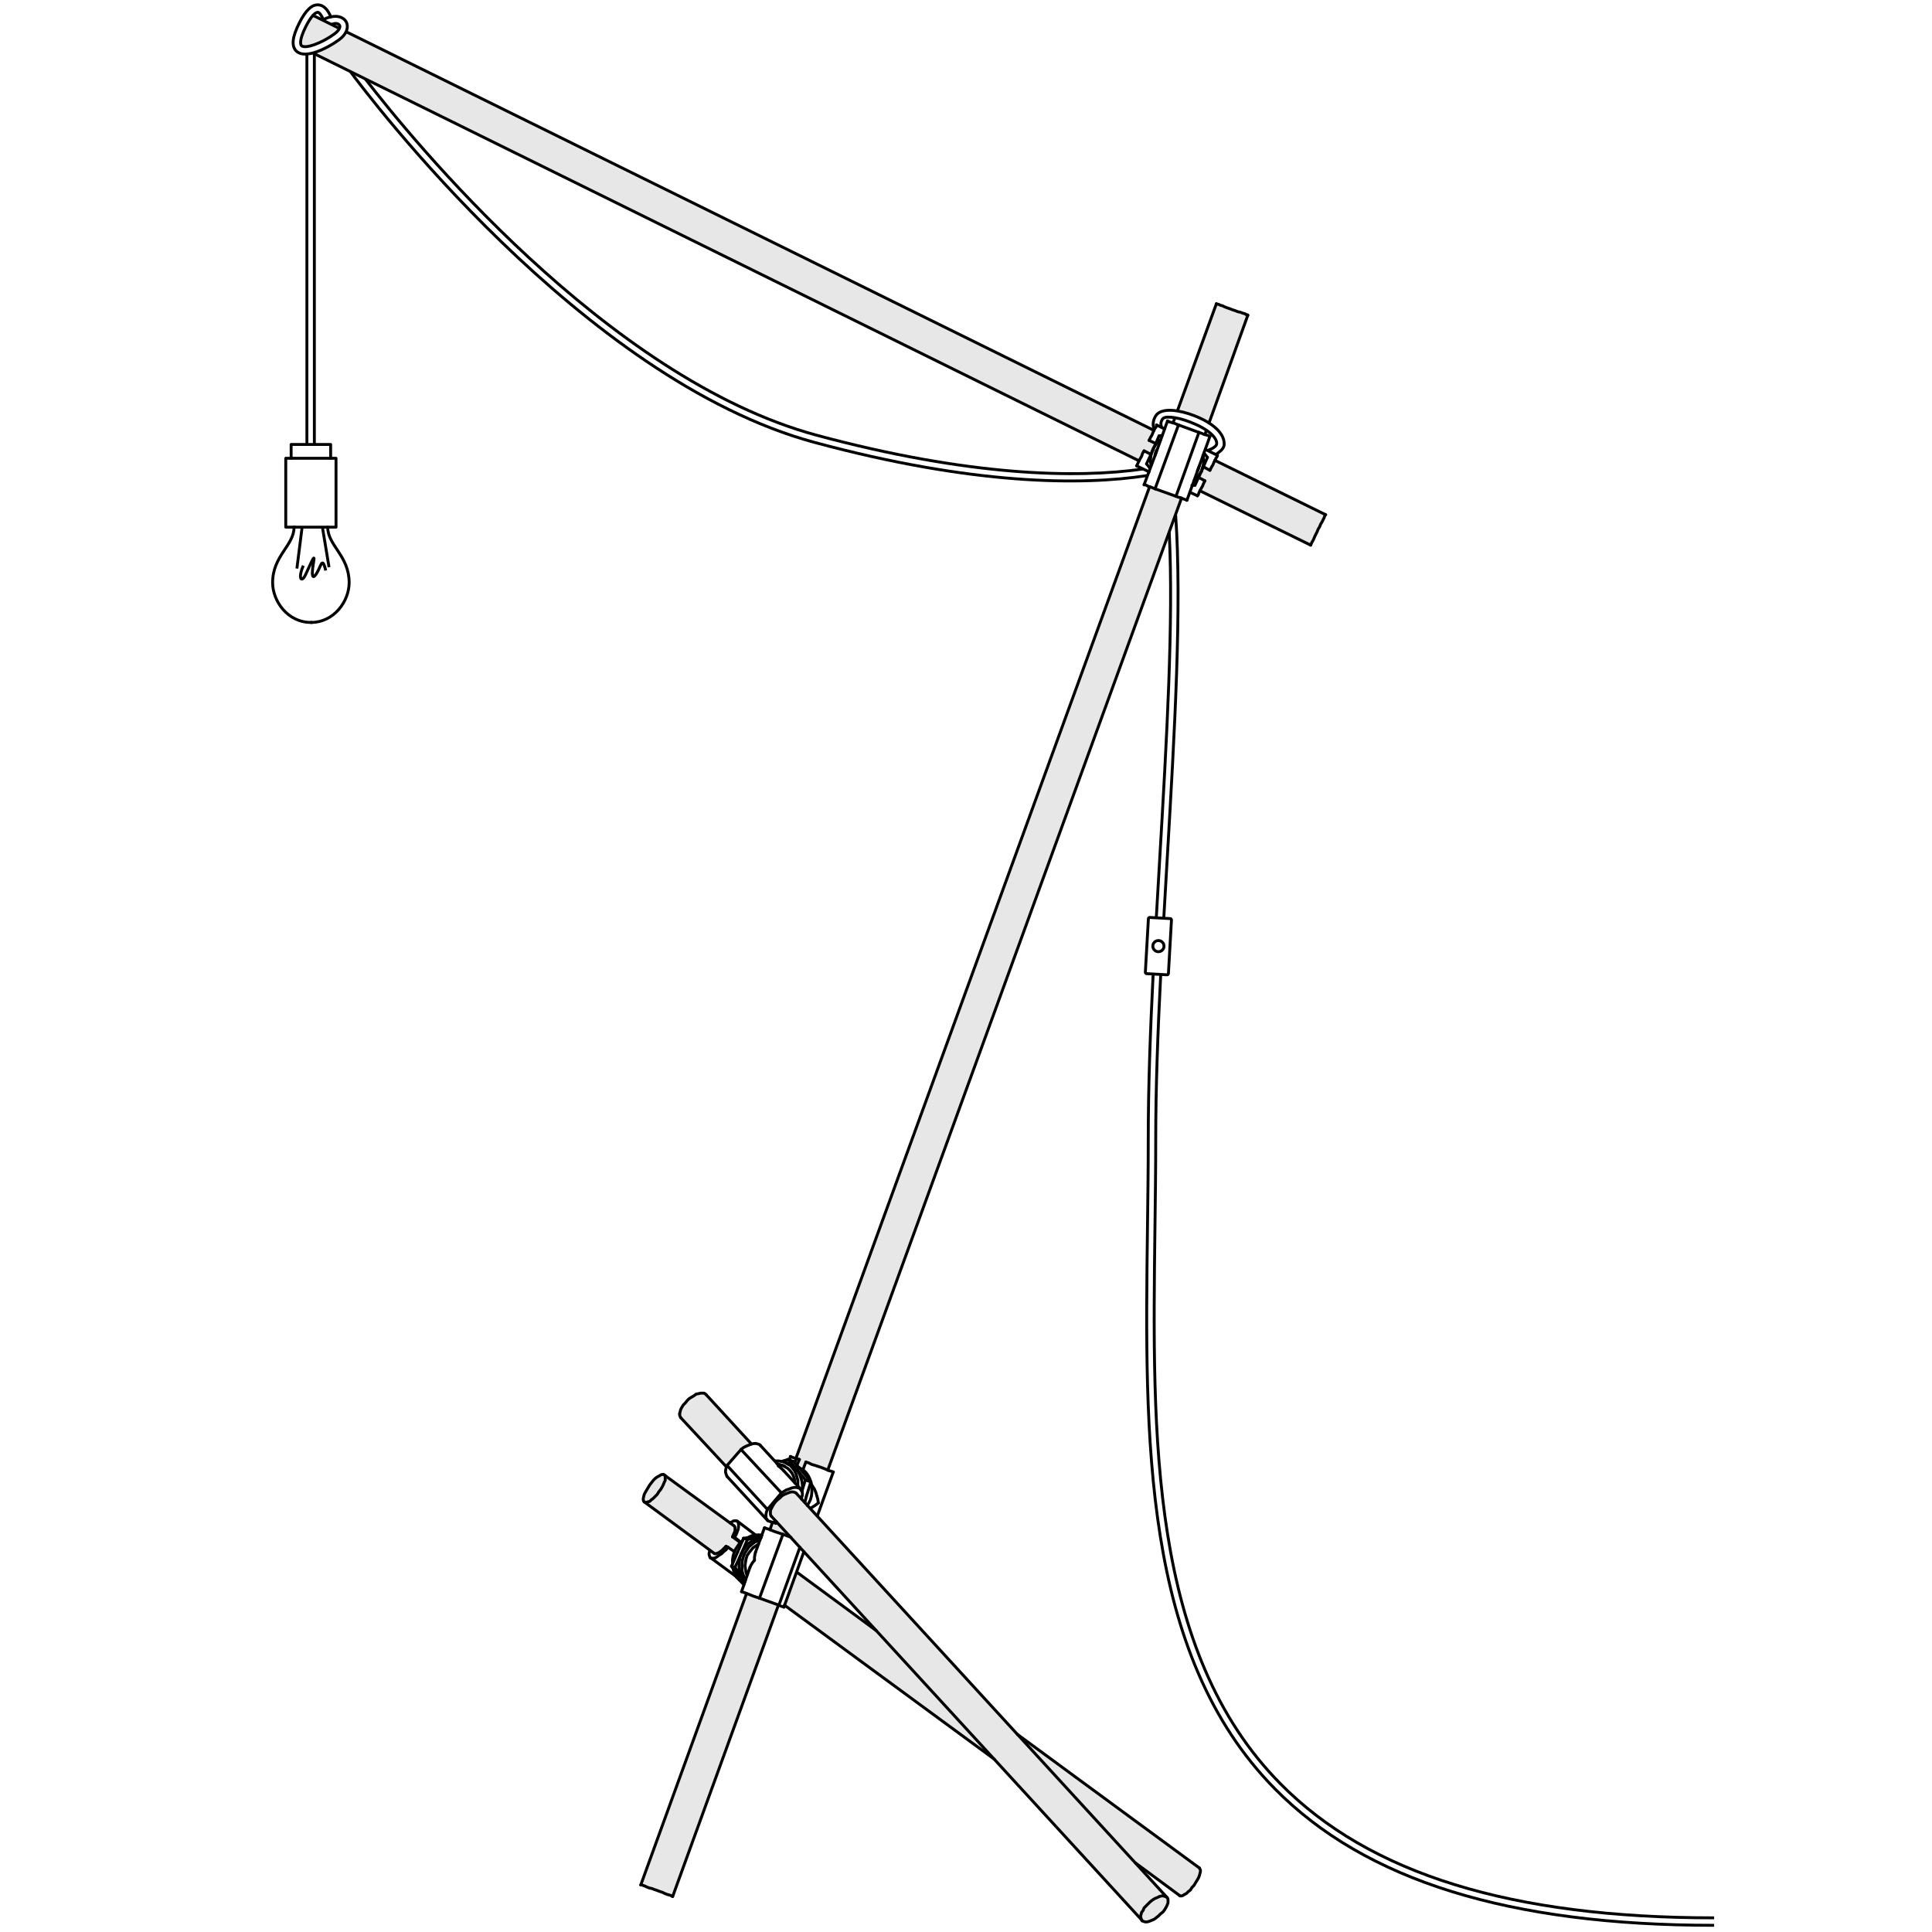 <?xml version="1.0" encoding="utf-8"?>
<!-- Generator: Adobe Illustrator 24.0.3, SVG Export Plug-In . SVG Version: 6.00 Build 0)  -->
<svg version="1.1" id="Step_9" xmlns="http://www.w3.org/2000/svg" xmlns:xlink="http://www.w3.org/1999/xlink" x="0px" y="0px"
	 viewBox="0 0 1000 1000" style="enable-background:new 0 0 1000 1000;" xml:space="preserve">
<style type="text/css">
	.st0{fill:#E7E7E7;}
	.st1{fill:none;stroke:#000000;stroke-width:1.5;stroke-linecap:round;stroke-linejoin:round;stroke-miterlimit:10;}
	.st2{fill:none;stroke:#000000;stroke-width:1.5;stroke-miterlimit:10;}
	.st3{fill:none;stroke:#000000;stroke-width:1.5;stroke-linecap:square;stroke-linejoin:round;stroke-miterlimit:10;}
	.st4{fill:none;stroke:#000000;stroke-width:1.5;stroke-linecap:round;stroke-linejoin:round;}
</style>
<g>
	<g id="XMLID_8_">
		<g>
			<polygon class="st0" points="686.15,266.42 685.89,266.68 685.63,267.2 685.37,267.97 684.85,269 684.34,270.04 683.56,271.33 
				683.05,272.62 682.27,273.91 681.76,275.2 680.98,276.75 680.47,277.78 679.95,279.07 679.43,280.1 678.92,280.88 678.66,281.65 
				678.4,281.91 678.4,282.17 621.08,254.03 621.6,253 622.37,251.7 622.89,250.41 623.66,248.86 620.4,247.11 621.86,243.96 
				622.86,241.62 622.89,241.63 626.25,243.44 627.02,241.89 627.8,240.6 628.31,239.31 628.83,238.28 			"/>
			<path class="st0" d="M645.87,163.15l-20.07,55.76l-0.02,0.03c-1.76-1.12-3.54-2.03-5.03-2.7c-3.47-1.56-7.53-2.91-11.29-3.52
				l0.06-0.34l20.08-55.17l0.52,0.26h0.52l1.03,0.51l1.03,0.26l1.03,0.52l1.29,0.51l1.55,0.52l1.29,0.52l1.55,0.51l1.29,0.52
				l1.3,0.26l1.29,0.51l1.03,0.26l0.77,0.52h0.52L645.87,163.15z"/>
			<polygon class="st0" points="621.34,967.91 621.34,968.69 621.08,969.72 620.82,970.75 620.31,972.05 619.53,973.34 
				618.76,974.63 617.98,975.92 616.95,976.95 616.18,978.24 615.14,979.02 614.11,980.05 613.08,980.57 612.3,981.08 
				611.53,981.34 610.76,981.34 610.5,981.08 587.78,964.3 587.74,964.34 526.63,897.72 620.82,966.88 621.08,967.4 			"/>
			<polygon class="st0" points="611.27,257.64 611.58,257.8 611.53,257.9 608.36,266.6 605.13,275.49 428.48,760.85 428.43,760.96 
				427.7,760.59 426.41,760.07 425.12,759.56 423.57,759.04 422.02,758.52 420.21,758.01 418.66,757.23 417.12,756.72 
				415.57,760.85 414.79,760.33 413.5,759.56 413.48,759.58 413.47,759.58 412.48,758.48 413.76,755.43 412.21,754.91 
				411.97,754.85 595.01,251.96 595.02,251.9 595.26,251.96 596.55,252.48 597.85,253 608.69,256.87 609.98,257.38 			"/>
			<polygon class="st0" points="590.86,993.69 590.62,992.96 590.36,991.93 590.62,990.89 590.87,989.86 591.65,988.83 
				592.17,987.54 593.2,986.5 594.23,985.47 595.26,984.44 596.55,983.41 597.85,982.63 599.14,982.11 600.17,981.6 601.2,981.34 
				602.23,981.34 603.01,981.6 603.78,981.86 604.04,982.11 604.3,982.37 604.56,983.15 604.56,984.18 604.56,984.95 604.04,986.25 
				603.53,987.28 602.75,988.57 601.98,989.6 600.69,990.63 599.65,991.67 598.36,992.7 597.33,993.47 596.04,993.99 594.75,994.51 
				593.71,994.77 592.68,994.77 591.91,994.51 591.13,994.25 590.87,993.73 			"/>
			<polygon class="st0" points="409.18,795.63 401.89,787.69 399.3,784.86 399.04,784.6 398.78,783.83 398.78,782.79 398.78,781.76 
				399.3,780.73 399.82,779.7 400.59,778.41 401.37,777.37 402.4,776.34 403.69,775.31 404.72,774.27 406.01,773.5 407.3,772.98 
				408.59,772.47 409.63,772.21 410.66,772.21 411.43,772.47 411.95,772.73 412.21,772.98 414.8,775.8 416.53,777.69 417.89,779.18 
				419.37,780.79 422.95,784.69 526.63,897.72 587.74,964.34 604.04,982.11 603.78,981.86 603.01,981.6 602.23,981.34 601.2,981.34 
				600.17,981.6 599.14,982.11 597.85,982.63 596.55,983.41 595.26,984.44 594.23,985.47 593.2,986.5 592.17,987.54 591.65,988.83 
				590.87,989.86 590.62,990.89 590.36,991.93 590.62,992.96 590.86,993.69 514.49,910.44 453.52,843.98 416.1,803.17 414.01,800.9 
							"/>
			<path class="st0" d="M189.09,40.85l-7.58-3.74l-18.8-9.28l-0.44-0.22l-0.07-0.26c5.12-1.42,10.65-4.82,13.26-6.74
				c1.84-1.35,3.02-2.79,3.67-4.18l0.34,0.15l417.77,206.17l-0.43,1.07l-0.51,1.29l-0.78,1.29l-0.77,1.55l3.35,1.55l0.13,0.05
				l-0.64,1.48l-0.52,0.79l-0.77,1.81l-0.25,0.87l-0.31,0.66l-3.57-1.79l-0.78,1.29l-0.52,1.55l-0.77,1.29l-0.52,1.04L189.09,40.85z
				"/>
			<polygon class="st0" points="453.52,843.98 514.49,910.44 406.1,830.88 412.29,813.71 412.47,813.78 			"/>
			<polygon class="st0" points="409.18,795.63 405.24,794.15 403.69,793.64 402.14,793.12 400.59,792.61 399.3,792.09 
				398.57,791.72 399.82,787.96 400.07,787.96 401.62,788.47 401.88,787.7 401.89,787.69 			"/>
			<polygon class="st0" points="402.94,830.74 402.91,830.82 348.18,981.6 347.92,981.6 347.66,981.34 347.15,981.08 346.37,980.82 
				345.34,980.57 344.05,980.05 343.02,979.53 341.47,979.02 340.18,978.5 338.63,977.98 337.34,977.47 336.04,977.21 
				334.75,976.69 333.72,976.18 332.95,975.92 332.17,975.66 331.66,975.66 386.39,824.88 386.44,824.75 387.42,825.14 
				388.71,825.65 390.01,826.17 391.55,826.69 393.1,827.2 			"/>
			<polygon class="st0" points="365.48,721.86 388.97,747.42 387.68,747.94 386.39,748.46 384.84,749.23 383.55,750.26 
				376.32,758.52 376.03,759.27 352.31,733.74 352.05,733.22 351.79,732.45 351.79,731.67 352.05,730.64 352.31,729.61 
				352.83,728.58 353.6,727.28 354.63,726.25 355.67,724.96 356.7,723.93 357.99,723.15 359.28,722.38 360.31,721.6 361.6,721.35 
				362.64,721.09 363.67,721.09 364.44,721.09 365.22,721.6 			"/>
			<polygon class="st0" points="383.19,798.46 382.78,798.8 381.74,800.35 380.71,801.9 380.17,803.17 376.84,800.87 375.81,800.35 
				374.77,801.38 373.74,802.42 372.71,803.19 371.93,803.71 371.16,803.97 370.38,804.22 369.87,804.22 369.61,803.97 
				367.36,802.31 333.46,777.37 333.98,777.63 334.5,777.63 335.27,777.37 336.3,777.11 337.08,776.34 338.11,775.57 339.14,774.53 
				340.18,773.5 340.95,772.21 341.98,770.92 342.76,769.63 343.27,768.59 343.79,767.3 344.31,766.27 344.31,765.24 344.31,764.46 
				344.31,763.81 377.85,788.25 379.94,789.77 380.19,790.02 380.45,790.54 380.45,791.06 380.45,792.09 380.19,793.12 
				379.68,794.15 379.16,795.45 			"/>
			<polygon class="st0" points="344.31,765.24 344.31,766.27 343.79,767.3 343.27,768.59 342.76,769.63 341.98,770.92 
				340.95,772.21 340.18,773.5 339.14,774.53 338.11,775.57 337.08,776.34 336.3,777.11 335.27,777.37 334.5,777.63 333.98,777.63 
				333.46,777.37 333.2,777.11 332.95,776.34 332.95,775.57 333.2,774.53 333.46,773.5 333.98,772.47 334.75,771.18 335.53,769.89 
				336.3,768.59 337.34,767.3 338.11,766.27 339.14,765.24 340.18,764.46 341.21,763.95 341.98,763.43 342.76,763.17 343.53,763.17 
				343.79,763.43 344.31,763.81 344.31,764.46 			"/>
			<path class="st0" d="M171.56,12.67c2.2-0.92,3.6-0.52,4.2,0.43c0.52,0.83-0.2,2.65-2.58,4.4c-6.6,4.84-15.05,7.9-17.08,6.19
				c-0.33-0.29-1.79-2.12,2.36-10.28c1.32-2.59,2.53-4.34,3.55-5.45l5.14,2.54l0.52,0.25L171.56,12.67z"/>
		</g>
		<g>
			<polyline class="st1" points="629.6,157.21 630.12,157.47 630.64,157.47 631.67,157.98 632.7,158.24 633.73,158.76 
				635.02,159.27 636.57,159.79 637.86,160.31 639.41,160.82 640.7,161.34 642,161.6 643.29,162.11 644.32,162.37 645.09,162.89 
				645.61,162.89 645.87,163.15 			"/>
			<polyline class="st1" points="331.66,975.66 332.17,975.66 332.95,975.92 333.72,976.18 334.75,976.69 336.04,977.21 
				337.34,977.47 338.63,977.98 340.18,978.5 341.47,979.02 343.02,979.53 344.05,980.05 345.34,980.57 346.37,980.82 
				347.15,981.08 347.66,981.34 347.92,981.6 348.18,981.6 			"/>
			<polyline class="st1" points="417.89,779.18 418.66,777.89 419.44,776.34 419.96,774.53 420.21,772.47 420.21,770.66 
				420.21,768.85 420.14,768.62 419.7,767.05 419.18,765.5 418.41,763.95 417.37,762.4 416.34,761.36 415.57,760.85 414.79,760.33 
				413.5,759.56 			"/>
			<polyline class="st1" points="407.82,755.43 404.55,756.43 404.46,756.46 			"/>
			<polyline class="st1" points="415.31,761.62 413.48,759.58 413.47,759.58 412.48,758.48 410.66,756.46 			"/>
			<line class="st1" x1="419.7" y1="767.05" x2="415.31" y2="761.62"/>
			<line class="st1" x1="412.47" y1="760.59" x2="407.82" y2="755.43"/>
			<polyline class="st1" points="407.82,755.43 408.58,755.71 410.66,756.46 			"/>
			<line class="st1" x1="416.86" y1="766.01" x2="412.47" y2="760.59"/>
			<line class="st1" x1="417.37" y1="774.53" x2="419.7" y2="767.05"/>
			<line class="st1" x1="416.6" y1="777.63" x2="417.37" y2="774.53"/>
			<polyline class="st1" points="415.05,771.95 415.09,771.83 416.86,766.01 			"/>
			<line class="st1" x1="416.86" y1="766.01" x2="419.7" y2="767.05"/>
			<polyline class="st1" points="411.43,767.56 411.43,767.54 411.43,767.05 411.18,765.5 410.66,763.95 409.89,762.4 
				408.85,761.11 407.82,760.07 406.53,759.3 405.82,758.87 405.24,758.52 404.23,758.28 			"/>
			<polyline class="st1" points="412.47,760.59 411.18,759.56 410.14,758.52 408.59,757.75 408.08,757.49 			"/>
			<polyline class="st1" points="415.05,771.95 415.05,771.69 415.31,769.89 415.31,768.34 415.05,766.53 414.53,764.98 
				414.02,763.43 413.24,761.88 412.47,760.59 			"/>
			<polyline class="st1" points="412.98,769.37 412.98,769.23 412.98,768.08 412.98,766.27 412.47,764.46 411.95,762.66 
				411.18,761.11 410.14,759.82 409.11,758.52 407.56,757.75 406.27,756.98 404.72,756.46 404.55,756.43 403.17,756.2 401.37,756.2 
				401.11,756.2 			"/>
			<polyline class="st1" points="384.58,819.72 383.81,818.94 382.52,817.65 381.23,816.36 381.08,816.06 380.97,815.84 
				380.58,815.07 380.45,814.81 380.26,814.36 379.68,813 379.46,811.89 379.42,811.71 			"/>
			<polyline class="st1" points="379.16,809.39 379.16,807.32 379.42,805.51 379.94,803.71 380.17,803.17 380.71,801.9 
				381.74,800.35 382.78,798.8 383.19,798.46 383.47,798.23 384.26,797.57 384.33,797.51 			"/>
			<polyline class="st1" points="386.91,795.96 386.98,795.93 387.42,795.7 388.97,794.93 390.78,794.67 391.22,794.61 
				392.59,794.41 394.27,794.65 394.39,794.67 			"/>
			<polyline class="st1" points="384.84,796.22 386.98,795.93 392.33,795.19 			"/>
			<line class="st1" x1="392.33" y1="795.19" x2="394.14" y2="794.93"/>
			<polyline class="st1" points="386.91,796.74 393.79,795.97 393.88,795.96 			"/>
			<line class="st1" x1="383.81" y1="803.97" x2="386.91" y2="796.74"/>
			<polyline class="st1" points="378.65,810.68 379.19,809.4 381.74,803.45 			"/>
			<polyline class="st1" points="381.74,803.45 384.26,797.57 384.84,796.22 			"/>
			<line class="st1" x1="384.84" y1="796.22" x2="386.91" y2="796.74"/>
			<line class="st1" x1="380.45" y1="811.2" x2="383.81" y2="803.97"/>
			<line class="st1" x1="384.84" y1="817.65" x2="380.45" y2="811.2"/>
			<polyline class="st1" points="385.1,820.23 385.08,820.2 382.78,816.88 			"/>
			<polyline class="st1" points="382.78,816.88 379.46,811.89 378.65,810.68 			"/>
			<line class="st1" x1="378.65" y1="810.68" x2="380.45" y2="811.2"/>
			<polyline class="st1" points="386.65,815.33 386.13,813.78 385.87,812.23 385.62,810.42 385.87,808.61 386.13,807.06 
				386.65,805.26 387.68,803.71 388.71,802.42 389.75,801.13 391.3,800.09 392.55,799.34 392.59,799.32 			"/>
			<polyline class="st1" points="385.87,817.65 385.36,816.62 384.58,814.81 384.07,813 384.07,811.2 384.07,809.13 384.33,807.32 
				384.84,805.51 385.62,803.71 386.65,802.16 387.68,800.61 389.23,799.32 390.52,798.29 392.33,797.51 393.36,796.99 			"/>
			<polyline class="st1" points="385.62,818.68 385.61,818.67 384.84,817.65 			"/>
			<polyline class="st1" points="384.84,817.65 383.81,816.1 383.29,814.55 382.78,812.74 382.52,810.94 382.52,809.39 
				382.78,807.58 383.03,805.77 383.81,803.97 			"/>
			<polyline class="st1" points="383.81,803.97 384.58,802.42 385.62,801.13 386.65,799.58 387.94,798.54 389.49,797.51 
				391.04,796.74 392.59,796.22 393.79,795.98 393.88,795.96 			"/>
			<polyline class="st1" points="618.5,251.19 617.15,251.19 616.95,251.19 			"/>
			<polyline class="st1" points="621.86,243.96 620.4,247.11 618.5,251.19 			"/>
			<polyline class="st1" points="593.46,240.09 595.74,235.16 596.05,234.5 596.81,232.86 			"/>
			<line class="st1" x1="595.26" y1="242.41" x2="593.46" y2="240.09"/>
			<polyline class="st1" points="624.96,236.73 622.86,241.62 621.86,243.96 			"/>
			<polyline class="st1" points="623.15,234.41 623.17,234.44 624.96,236.73 			"/>
			<line class="st1" x1="599.91" y1="225.63" x2="601.46" y2="225.37"/>
			<polyline class="st1" points="596.81,232.86 597.59,231.03 598.23,229.55 599.91,225.63 			"/>
			<polyline class="st1" points="620.05,243.18 619.99,243.3 619.79,243.7 			"/>
			<polyline class="st1" points="597.85,235.7 597.85,235.18 598.36,233.63 598.62,233.11 			"/>
			<line class="st1" x1="620.28" y1="242.48" x2="620.05" y2="243.18"/>
			<polyline class="st1" points="620.82,241.12 620.65,241.47 620.57,241.63 620.31,242.41 			"/>
			<polyline class="st1" points="621.86,243.96 620.82,245.51 619.79,247.06 618.5,248.61 617.99,248.85 617.98,248.86 			"/>
			<polyline class="st1" points="595.78,240.86 595.52,239.31 595.52,237.5 595.78,235.44 596.05,234.5 596.3,233.63 597.07,231.82 
				597.59,231.03 598.1,230.27 599.39,228.73 600.69,227.69 			"/>
			<polyline class="st1" points="622.63,235.7 622.67,235.83 622.89,236.47 622.89,238.28 622.89,240.34 622.37,242.15 
				621.86,243.96 			"/>
			<polyline class="st1" points="592.17,233.37 591.39,234.66 590.87,236.21 590.1,237.5 589.58,238.54 589.07,239.57 
				588.81,240.09 588.55,240.86 588.29,241.12 			"/>
			<polyline class="st1" points="623.66,248.86 622.89,250.41 622.37,251.7 621.6,253 621.08,254.03 620.57,255.06 620.31,255.84 
				620.05,256.35 619.79,256.61 			"/>
			<polyline class="st1" points="623.66,248.86 620.4,247.11 620.31,247.06 			"/>
			<polyline class="st1" points="595.78,235.18 595.74,235.16 592.17,233.37 			"/>
			<polyline class="st1" points="630.12,235.7 630.12,235.95 629.86,236.47 629.34,237.25 628.83,238.28 628.31,239.31 627.8,240.6 
				627.02,241.89 626.25,243.44 			"/>
			<line class="st1" x1="626.25" y1="243.44" x2="622.89" y2="241.63"/>
			<line class="st1" x1="598.1" y1="229.5" x2="594.75" y2="227.95"/>
			<polyline class="st1" points="598.62,219.95 598.62,220.21 598.62,220.46 598.36,220.98 597.85,221.75 597.51,222.27 
				597.33,222.53 597.24,222.75 596.81,223.82 596.3,225.11 595.52,226.4 594.75,227.95 			"/>
			<polyline class="st1" points="376.32,758.52 376.03,759.27 375.81,759.82 375.55,761.11 375.55,762.14 375.81,762.91 
				376.06,763.69 376.32,764.21 			"/>
			<line class="st1" x1="397.23" y1="781.25" x2="376.32" y2="758.52"/>
			<line class="st1" x1="383.55" y1="750.26" x2="376.32" y2="758.52"/>
			<polyline class="st1" points="412.21,772.98 411.95,772.73 411.43,772.47 410.66,772.21 409.63,772.21 408.59,772.47 
				407.3,772.98 406.01,773.5 404.72,774.27 403.69,775.31 402.4,776.34 401.37,777.37 400.59,778.41 399.82,779.7 399.3,780.73 
				398.78,781.76 398.78,782.79 398.78,783.83 399.04,784.6 399.3,784.86 			"/>
			<polyline class="st1" points="397.23,781.25 396.72,782.54 396.46,783.83 396.46,784.86 396.46,785.63 396.98,786.41 
				397.3,786.89 397.49,787.18 398.27,787.44 399.04,787.7 400.07,787.96 401.37,787.7 401.88,787.7 			"/>
			<line class="st1" x1="404.46" y1="772.73" x2="397.23" y2="781.25"/>
			<polyline class="st1" points="414.79,775.82 414.8,775.8 415.05,774.79 415.31,773.76 415.31,772.73 415.09,771.83 
				415.05,771.69 414.53,771.18 414.02,770.4 413.24,770.14 412.21,769.89 411.18,769.89 409.89,770.14 408.59,770.66 
				407.05,771.18 405.75,771.95 404.46,772.73 			"/>
			<line class="st1" x1="404.46" y1="772.73" x2="383.55" y2="750.26"/>
			<polyline class="st1" points="393.62,748.2 393.1,747.68 392.33,747.42 391.3,747.16 390.26,747.16 388.97,747.42 387.68,747.94 
				386.39,748.46 384.84,749.23 383.55,750.26 			"/>
			<polyline class="st1" points="402.91,758.78 402.66,758.27 402.4,757.75 			"/>
			<polyline class="st1" points="405.75,761.36 404.46,760.07 402.91,758.78 			"/>
			<polyline class="st1" points="383.29,798.54 383.19,798.46 379.16,795.45 			"/>
			<polyline class="st1" points="383.55,798.29 383.47,798.23 380.19,795.7 			"/>
			<polyline class="st1" points="380.19,803.19 380.17,803.17 376.84,800.87 			"/>
			<line class="st1" x1="380.19" y1="795.7" x2="379.16" y2="795.45"/>
			<polyline class="st1" points="375.81,800.35 374.77,801.38 373.74,802.42 372.71,803.19 371.93,803.71 371.16,803.97 
				370.38,804.22 369.87,804.22 369.61,803.97 			"/>
			<polyline class="st1" points="379.94,789.77 380.19,790.02 380.45,790.54 380.45,791.06 380.45,792.09 380.19,793.12 
				379.68,794.15 379.16,795.45 			"/>
			<line class="st1" x1="376.84" y1="800.87" x2="375.81" y2="800.35"/>
			<polyline class="st1" points="376.84,800.87 375.81,802.16 374.51,803.19 373.48,804.22 372.19,805 371.16,805.77 370.38,806.29 
				369.35,806.55 368.58,806.55 368.15,806.55 368.06,806.55 367.54,806.29 367.28,805.51 367.03,804.74 367.03,803.97 
				367.28,802.93 367.28,802.42 			"/>
			<polyline class="st1" points="377.87,788.22 378.9,787.7 379.68,787.18 380.45,787.18 381.23,787.18 381.74,787.44 382,787.96 
				382.26,788.73 382.26,789.51 382.26,790.54 382,791.83 381.49,793.12 380.97,794.41 380.19,795.7 			"/>
			<polyline class="st1" points="381.23,816.1 380.97,815.84 380.71,815.58 380.58,815.07 380.45,814.55 380.26,814.36 
				380.19,814.29 			"/>
			<polyline class="st1" points="412.21,754.91 411.97,754.85 411.18,754.65 410.4,754.39 409.63,754.14 409.37,753.88 
				409.11,753.88 			"/>
			<line class="st1" x1="400.07" y1="787.96" x2="399.82" y2="787.96"/>
			<line class="st1" x1="417.12" y1="756.72" x2="415.57" y2="760.85"/>
			<polyline class="st1" points="431.32,761.88 431.06,761.88 430.54,761.62 429.77,761.36 428.73,761.11 428.43,760.96 
				427.7,760.59 426.41,760.07 425.12,759.56 423.57,759.04 422.02,758.52 420.21,758.01 418.66,757.23 417.12,756.72 			"/>
			<line class="st1" x1="401.62" y1="788.47" x2="401.88" y2="787.7"/>
			<line class="st1" x1="400.07" y1="787.96" x2="401.62" y2="788.47"/>
			<polyline class="st1" points="412.47,758.52 412.48,758.48 413.76,755.43 			"/>
			<line class="st1" x1="412.21" y1="754.91" x2="411.43" y2="756.98"/>
			<line class="st1" x1="412.21" y1="754.91" x2="413.76" y2="755.43"/>
			<polyline class="st1" points="419.96,768.34 420.14,768.62 420.47,769.11 421.5,770.66 422.28,772.47 422.8,774.27 
				423.31,776.08 423.57,777.89 			"/>
			<polyline class="st1" points="423.57,777.89 422.28,778.92 420.73,779.95 419.44,780.73 			"/>
			<polyline class="st1" points="626.25,225.89 625.73,225.63 625.21,225.37 624.18,225.11 623.63,224.97 623.15,224.85 
				622.12,224.34 620.57,223.82 			"/>
			<polyline class="st1" points="614.37,258.93 614.11,258.93 613.85,258.68 613.08,258.42 612.3,258.16 611.58,257.8 
				611.27,257.64 609.98,257.38 608.69,256.87 			"/>
			<polyline class="st1" points="609.98,219.95 608.69,219.43 607.4,218.91 607.16,218.85 606.37,218.66 605.33,218.4 
				604.82,218.14 604.3,217.88 			"/>
			<polyline class="st1" points="597.85,253 596.55,252.48 595.26,251.96 595.02,251.9 594.23,251.7 593.46,251.19 592.68,250.93 
				592.42,250.93 592.17,250.93 			"/>
			<line class="st1" x1="620.57" y1="223.82" x2="609.98" y2="219.95"/>
			<line class="st1" x1="608.69" y1="256.87" x2="620.57" y2="223.82"/>
			<line class="st1" x1="608.69" y1="256.87" x2="597.85" y2="253"/>
			<line class="st1" x1="597.85" y1="253" x2="609.98" y2="219.95"/>
			<polyline class="st1" points="405.75,831.85 405.5,831.59 404.98,831.59 404.21,831.33 403.17,830.82 			"/>
			<polyline class="st1" points="409.37,795.7 409.18,795.63 405.24,794.15 			"/>
			<polyline class="st1" points="403.17,830.82 402.94,830.74 393.1,827.2 			"/>
			<polyline class="st1" points="403.17,830.82 414.01,800.9 414.02,800.87 			"/>
			<polyline class="st1" points="393.1,827.2 391.55,826.69 390.01,826.17 388.71,825.65 387.42,825.14 386.44,824.75 
				386.13,824.62 385.36,824.36 384.58,824.1 384.07,823.85 383.81,823.85 			"/>
			<polyline class="st1" points="390.52,807.58 389.49,808.87 388.71,810.16 388.2,811.2 			"/>
			<polyline class="st1" points="391.04,803.45 390.78,804.48 390.52,806.03 390.52,807.58 			"/>
			<polyline class="st1" points="405.24,794.15 403.69,793.64 402.14,793.12 400.59,792.61 399.3,792.09 398.57,791.72 
				398.27,791.57 397.23,791.31 396.46,791.06 395.94,790.8 395.69,790.8 			"/>
			<line class="st1" x1="393.1" y1="827.2" x2="405.24" y2="794.15"/>
			<polyline class="st1" points="351.79,731.67 352.05,730.64 352.31,729.61 352.83,728.58 353.6,727.28 354.63,726.25 
				355.67,724.96 356.7,723.93 357.99,723.15 359.28,722.38 360.31,721.6 361.6,721.35 362.64,721.09 363.67,721.09 364.44,721.09 
				365.22,721.6 365.48,721.86 			"/>
			<polyline class="st1" points="352.31,733.74 352.05,733.22 351.79,732.45 351.79,731.67 			"/>
			<polyline class="st1" points="590.36,991.93 590.62,990.89 590.87,989.86 591.65,988.83 592.17,987.54 593.2,986.5 
				594.23,985.47 595.26,984.44 596.55,983.41 597.85,982.63 599.14,982.11 600.17,981.6 601.2,981.34 602.23,981.34 603.01,981.6 
				603.78,981.86 604.04,982.11 604.3,982.37 604.56,983.15 604.56,984.18 604.56,984.95 604.04,986.25 603.53,987.28 
				602.75,988.57 601.98,989.6 600.69,990.63 599.65,991.67 598.36,992.7 597.33,993.47 596.04,993.99 594.75,994.51 593.71,994.77 
				592.68,994.77 591.91,994.51 591.13,994.25 590.87,993.73 590.86,993.69 590.62,992.96 590.36,991.93 			"/>
			<polyline class="st1" points="336.3,768.59 335.53,769.89 334.75,771.18 333.98,772.47 333.46,773.5 333.2,774.53 332.95,775.57 
				332.95,776.34 333.2,777.11 333.46,777.37 333.98,777.63 334.5,777.63 335.27,777.37 336.3,777.11 337.08,776.34 338.11,775.57 
				339.14,774.53 340.18,773.5 340.95,772.21 341.98,770.92 342.76,769.63 343.27,768.59 343.79,767.3 344.31,766.27 344.31,765.24 
				344.31,764.46 344.31,763.81 344.31,763.69 343.79,763.43 343.53,763.17 342.76,763.17 341.98,763.43 341.21,763.95 
				340.18,764.46 339.14,765.24 338.11,766.27 337.34,767.3 336.3,768.59 			"/>
			<polyline class="st1" points="610.5,981.08 610.76,981.34 611.53,981.34 612.3,981.08 613.08,980.57 614.11,980.05 
				615.14,979.02 616.18,978.24 616.95,976.95 617.98,975.92 618.76,974.63 619.53,973.34 620.31,972.05 620.82,970.75 
				621.08,969.72 621.34,968.69 621.34,967.91 621.08,967.4 620.82,966.88 			"/>
			<polyline class="st1" points="678.4,282.17 678.4,281.91 678.66,281.65 678.92,280.88 679.43,280.1 679.95,279.07 680.47,277.78 
				680.98,276.75 681.76,275.2 682.27,273.91 683.05,272.62 683.56,271.33 684.34,270.04 684.85,269 685.37,267.97 685.63,267.2 
				685.89,266.68 686.15,266.42 			"/>
			<line class="st1" x1="348.18" y1="981.6" x2="402.91" y2="830.82"/>
			<polyline class="st1" points="428.48,760.85 605.13,275.49 608.36,266.6 611.53,257.9 			"/>
			<line class="st1" x1="625.8" y1="218.91" x2="645.87" y2="163.15"/>
			<line class="st1" x1="623.66" y1="224.85" x2="624.41" y2="222.79"/>
			<polyline class="st1" points="608.08,216.32 607.16,218.85 607.14,218.91 			"/>
			<line class="st1" x1="629.6" y1="157.21" x2="609.52" y2="212.38"/>
			<polyline class="st1" points="595.01,251.96 411.97,754.85 411.95,754.91 			"/>
			<polyline class="st1" points="399.82,787.96 398.57,791.72 398.53,791.83 			"/>
			<line class="st1" x1="386.39" y1="824.88" x2="331.66" y2="975.66"/>
			<polyline class="st1" points="408.08,757.49 406.3,756.9 405.75,756.72 			"/>
			<line class="st1" x1="615.92" y1="254.8" x2="619.79" y2="256.61"/>
			<polyline class="st1" points="588.29,241.12 591.55,242.68 594.69,244.19 594.75,244.22 			"/>
			<polyline class="st1" points="602.75,222.01 601.23,221.25 598.62,219.95 			"/>
			<polyline class="st1" points="630.12,235.7 629.38,235.33 625.26,233.27 623.92,232.6 			"/>
			<polyline class="st1" points="406.27,759.04 405.82,758.87 404.23,758.28 404.21,758.27 402.17,757.5 402.14,757.49 			"/>
			<line class="st1" x1="376.32" y1="764.21" x2="397.23" y2="786.93"/>
			<polyline class="st1" points="402.4,757.75 402.17,757.5 401.04,756.27 393.62,748.2 			"/>
			<polyline class="st1" points="414.53,770.92 414.04,770.38 412.98,769.23 411.43,767.54 405.75,761.36 			"/>
			<polyline class="st1" points="391.3,794.67 391.22,794.61 381.74,787.44 			"/>
			<polyline class="st1" points="367.8,806.29 368.15,806.55 381.08,816.06 381.49,816.36 			"/>
			<line class="st1" x1="409.11" y1="753.88" x2="408.59" y2="755.68"/>
			<line class="st1" x1="423.05" y1="784.6" x2="431.32" y2="761.88"/>
			<polyline class="st1" points="620.31,242.41 620.65,241.47 622.67,235.83 623.17,234.44 623.85,232.57 626.25,225.89 			"/>
			<polyline class="st1" points="614.37,258.93 615.86,254.78 617.15,251.19 617.99,248.85 619.99,243.3 620.28,242.48 
				620.31,242.41 			"/>
			<polyline class="st1" points="598.36,234.41 595.92,240.91 595.35,242.44 594.69,244.19 593.93,246.23 592.17,250.93 			"/>
			<polyline class="st1" points="604.3,217.88 602.81,222.03 600.77,227.72 600.76,227.72 598.36,234.41 			"/>
			<polyline class="st1" points="405.75,831.85 406.1,830.88 412.29,813.71 416.08,803.19 			"/>
			<polyline class="st1" points="388.2,811.2 386.75,815.37 385.95,817.68 385.61,818.67 385.08,820.2 383.81,823.85 			"/>
			<polyline class="st1" points="395.69,790.8 394.27,794.65 394.17,794.94 393.79,795.97 393.79,795.98 393.41,797.01 
				392.55,799.34 391.04,803.45 			"/>
			<polyline class="st1" points="604.04,982.11 587.74,964.34 526.63,897.72 422.95,784.69 419.37,780.79 417.89,779.18 
				416.53,777.69 414.8,775.8 412.21,772.98 			"/>
			<line class="st1" x1="388.97" y1="747.42" x2="365.48" y2="721.86"/>
			<polyline class="st1" points="352.31,733.74 376.03,759.27 376.06,759.3 			"/>
			<polyline class="st1" points="399.3,784.86 401.89,787.69 409.18,795.63 414.01,800.9 416.1,803.17 453.52,843.98 514.49,910.44 
				590.86,993.69 591.13,993.99 			"/>
			<polyline class="st1" points="620.82,966.88 526.63,897.72 526.59,897.69 			"/>
			<line class="st1" x1="453.52" y1="843.98" x2="412.47" y2="813.78"/>
			<polyline class="st1" points="379.94,789.77 377.85,788.25 344.31,763.81 343.79,763.43 			"/>
			<polyline class="st1" points="333.46,777.37 367.36,802.31 369.61,803.97 			"/>
			<polyline class="st1" points="406.01,830.82 406.1,830.88 514.49,910.44 514.71,910.6 			"/>
			<line class="st1" x1="587.78" y1="964.3" x2="610.5" y2="981.08"/>
			<line class="st1" x1="686.15" y1="266.42" x2="628.83" y2="238.28"/>
			<polyline class="st1" points="175.41,14.57 171.56,12.67 167.67,10.75 167.15,10.5 162.01,7.96 			"/>
			<polyline class="st1" points="597.33,222.79 597.24,222.75 179.47,16.58 			"/>
			<polyline class="st1" points="162.27,27.61 162.71,27.83 181.51,37.11 189.09,40.85 589.58,238.54 			"/>
			<line class="st1" x1="621.08" y1="254.03" x2="678.4" y2="282.17"/>
			<path class="st2" d="M593.73,246.16c-33.78,5.22-90.25,4.93-172.02-17.14c-120.6-32.54-231.73-180.3-240.24-191.83"/>
			<path class="st2" d="M598.5,475.03c0.55-9.73,1.12-19.45,1.69-29.11c3.71-63.41,7.28-124.49,4.99-170.41"/>
			<path class="st2" d="M887.23,996.54c-106.05,0-180.4-23.09-227.28-70.59c-68.86-69.74-67.42-181.85-66.02-290.26
				c0.2-15.09,0.4-30.69,0.4-45.85c0-26.72,1.02-55.58,2.54-85.69c0-0.05,0.01-0.1,0.01-0.15"/>
			<path class="st2" d="M600.79,504.29c0,0.03,0,0.05,0,0.08c-1.53,30.12-2.59,58.78-2.59,85.47c0,15.18-0.2,30.8-0.4,45.9
				c-1.38,107.62-2.82,218.9,64.9,287.49c46.13,46.73,119.57,69.44,224.53,69.44"/>
			<path class="st2" d="M608.52,266.66c3.27,47.09-0.52,111.98-4.47,179.48c-0.56,9.66-1.13,19.39-1.68,29.11"/>
			<path class="st2" d="M597.57,222.4c-0.02-0.04-0.04-0.09-0.06-0.13c-1.68-3.45,0.36-7.1,1.73-8.21
				c2.26-1.81,6.06-2.03,10.22-1.34c3.76,0.61,7.82,1.96,11.29,3.52c1.49,0.67,3.27,1.58,5.03,2.7c3.99,2.55,7.85,6.22,7.85,10.82
				c0.01,1.89-1.14,3.18-3.4,4.86c-0.24,0.18-0.49,0.36-0.77,0.55"/>
			<path class="st2" d="M189,40.73c0.03,0.04,0.06,0.08,0.09,0.12C212.4,71.13,313.83,195.9,422.72,225.28
				c78.62,21.22,134.66,22.4,168.79,17.49"/>
			<path class="st2" d="M625.3,233.18c0.25-0.14,0.47-0.32,0.73-0.42c2.15-0.79,3.74-2.07,3.74-3.15c0.05-2.12-1.89-4.6-5.3-6.91
				c-1.5-1.02-3.29-2.02-5.32-2.93c-4.31-1.95-7.97-3.08-11.05-3.57c-1.25-0.21-2.4-0.3-3.46-0.3c-1.72,0-2.68,0.42-3.18,1.41
				c-0.85,1.7-0.62,2.59-0.21,3.9"/>
			<path class="st2" d="M602.37,475.28l3.33,0.19c0.38,0.02,0.67,0.35,0.65,0.73l-1.58,27.71c-0.02,0.38-0.35,0.68-0.73,0.65
				l-3.25-0.19l-3.92-0.22l-3.38-0.19c-0.39-0.02-0.68-0.35-0.66-0.73l1.58-27.71c0.03-0.38,0.35-0.68,0.74-0.65l3.35,0.19
				L602.37,475.28z"/>
			<path class="st2" d="M602.48,489.71c0-1.59-1.29-2.88-2.89-2.88c-1.59,0-2.89,1.29-2.89,2.88c0,1.6,1.3,2.89,2.89,2.89
				C601.19,492.6,602.48,491.31,602.48,489.71z"/>
			<path class="st2" d="M158.85,27.97c-0.3,0.03-0.6,0.04-0.89,0.04c-1.7,0-3.2-0.4-4.36-1.38c-2.91-2.48-2.45-7.38,1.43-14.97
				c3.26-6.4,6.42-9.42,9.83-9.14c2.6,0.19,4.74,2.28,6.39,6.21c3.79-0.83,6.54,0.35,7.78,2.32c0.88,1.4,1.06,3.34,0.1,5.38
				c-0.65,1.39-1.83,2.83-3.67,4.18c-2.61,1.92-8.14,5.32-13.26,6.74C161.05,27.67,159.92,27.89,158.85,27.97z"/>
			<path class="st2" d="M167.67,10.75c-0.07-0.17-0.15-0.33-0.22-0.49c-1.05-2.32-2.15-3.83-2.88-3.89
				c-0.03-0.01-0.06-0.01-0.08-0.01c-0.6,0-1.45,0.47-2.48,1.6c-1.02,1.11-2.23,2.86-3.55,5.45c-4.15,8.16-2.69,9.99-2.36,10.28
				c2.03,1.71,10.48-1.35,17.08-6.19c2.38-1.75,3.1-3.57,2.58-4.4c-0.6-0.95-2-1.35-4.2-0.43"/>
			<path class="st3" d="M152.21,272.86c0,9.5-11.1,14.79-11.1,28.71c0,9.51,7.73,20.6,19.81,20.6"/>
			<polyline class="st3" points="171.14,237.21 173.92,237.21 173.92,272.86 166.88,272.86 156.37,272.86 152.21,272.86 
				147.91,272.86 147.91,237.21 150.69,237.21 			"/>
			<polygon class="st3" points="171.14,237.21 150.69,237.21 150.69,230.05 158.85,230.05 162.71,230.05 171.14,230.05 			"/>
			<polyline class="st2" points="156.38,272.81 156.37,272.86 153.67,294.28 			"/>
			<polyline class="st2" points="166.87,272.81 166.88,272.86 170.3,293.54 170.31,293.59 			"/>
			<path class="st2" d="M157.03,292.78c-0.41,0.87-0.72,1.68-0.96,2.42c-1.46,4.56,0.19,6.26,2.04,2.36
				c2.15-4.53,5.11-11.82,4.3-7.29c-0.81,4.52-1.51,10.81,1.13,7.04c2.46-3.52,3.09-9.23,4.69-3.43c0.12,0.41,0.23,0.89,0.36,1.42"
				/>
			<polyline class="st2" points="158.85,229.92 158.85,27.97 158.85,27.91 			"/>
			<polyline class="st2" points="162.71,27.63 162.71,27.83 162.71,229.92 			"/>
			<path class="st2" d="M171.25,8.73c-1.77,0.37-2.88,0.84-3.8,1.53c-0.1,0.08-0.2,0.16-0.3,0.24"/>
		</g>
	</g>
	<path class="st4" d="M169.62,272.86c0,9.51,11.1,14.79,11.1,28.72c0,9.51-7.72,20.6-19.8,20.6"/>
</g>
</svg>
